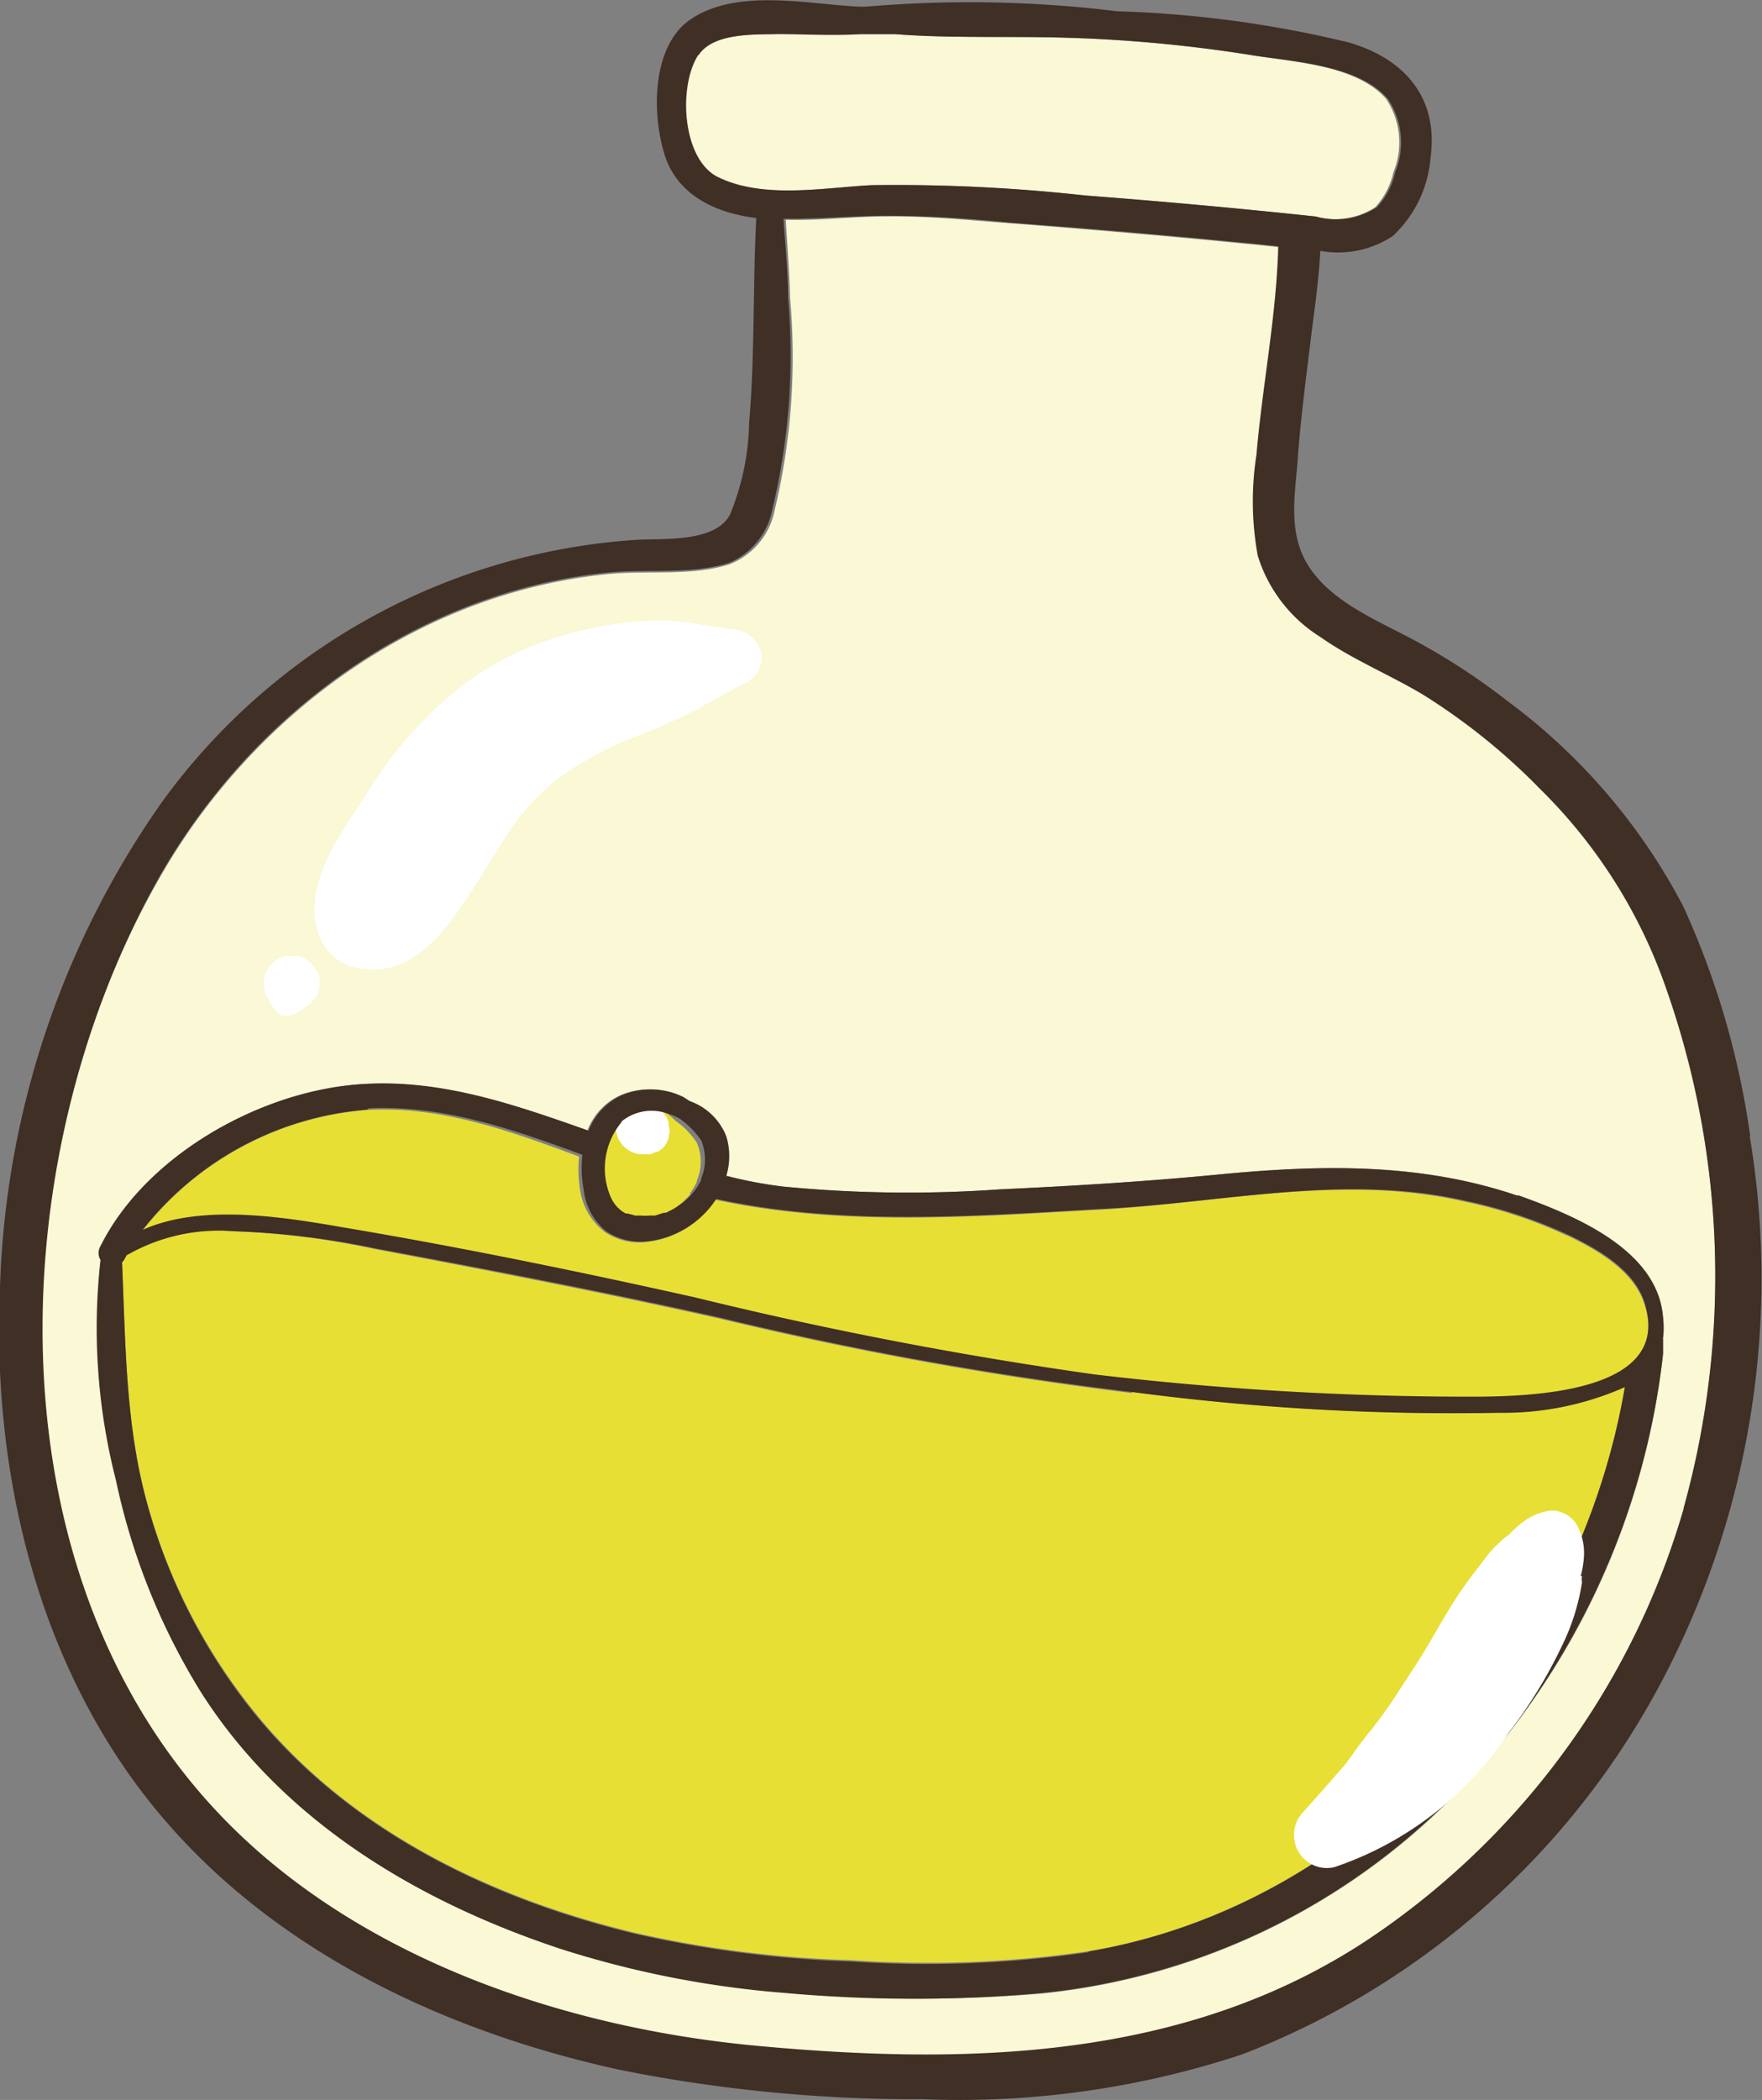 <svg xmlns="http://www.w3.org/2000/svg" viewBox="0 0 68.73 81.87">
  <rect x="0" y="0" width="68.73" height="81.87" fill="#808080" stroke="none"/>
  <defs>
    <style>
      .cls-1 {
        fill: #e8df35;
      }

      .cls-2 {
        fill: #faf8d5;
      }

      .cls-3 {
        fill: #fff;
      }

      .cls-4 {
        fill: #3f2f25;
      }
    </style>
  </defs>
  <g id="Layer_2" data-name="Layer 2">
    <g id="Group_43486" data-name="Group 43486">
      <path id="Path_586665" data-name="Path 586665" class="cls-1" d="M24,47.16l.11.1.08.05.12.07.06,0h0l.3.08h.2a1.88,1.88,0,0,0,.34,0h.08l.15,0,.34-.11a.11.11,0,0,0,.08,0l.15-.07.3-.17.22-.16.26-.24.13-.14,0-.05h0a3,3,0,0,0,.19-.3l.07-.14,0-.05v0a1.86,1.86,0,0,0,0-1.48,3.13,3.13,0,0,0-.84-.86A2.28,2.28,0,0,0,26,43.4a1.85,1.85,0,0,0-1.8.39,2.84,2.84,0,0,0-.46,2.93,1.43,1.43,0,0,0,.3.44"/>
      <path id="Path_586666" data-name="Path 586666" class="cls-1" d="M44.15,54.31a141.28,141.28,0,0,1-16.07-2.9c-4.47-1-9-1.87-13.49-2.72A31.76,31.76,0,0,0,9.09,48a7.08,7.08,0,0,0-4.15.9,1.62,1.62,0,0,0-.1.18s-.06.05-.08.09c.14,3.18.13,6.4,1,9.49a22.43,22.43,0,0,0,4.53,8.52c3.7,4.33,9,6.85,14.47,8.17a43.62,43.62,0,0,0,8.44,1.07,43.57,43.57,0,0,0,9.27-.35c10.84-1.84,19.1-11.4,20.91-22a11.76,11.76,0,0,1-4.92,1,95,95,0,0,1-14.3-.81"/>
      <path id="Path_586669" data-name="Path 586669" class="cls-2" d="M60,30.68a25,25,0,0,0-4.48-3.59c-1.31-.78-2.74-1.36-4-2.24a5.71,5.71,0,0,1-2.43-3.15,12.05,12.05,0,0,1,0-3.93c.23-2.7.78-5.42.86-8.13-3.49-.36-7-.66-10.48-.93-1.63-.12-3.3-.3-4.94-.27-1.26,0-2.51.16-3.77.13h-.11c.06,1,.14,2,.17,3.07a25.67,25.67,0,0,1-.6,8.24A2.85,2.85,0,0,1,28.45,22c-1.46.47-3.2.23-4.72.38-7.39.73-13.86,5.47-17.49,11.82-6.33,11-6.76,27.48,2.72,37,5.32,5.33,13.22,7.94,20.58,8.62,8.2.76,16.68.56,23.77-4.11A30.41,30.41,0,0,0,65.68,58.81,33.78,33.78,0,0,0,65,38.57,20.2,20.2,0,0,0,60,30.69m4.87,21.52c0,.27,0,.53,0,.59a29.21,29.21,0,0,1-7.87,16.92,26.26,26.26,0,0,1-16.35,8,55.23,55.23,0,0,1-10-.06,38.4,38.4,0,0,1-8.7-1.7c-5.6-1.79-10.93-5-14.1-10a25.75,25.75,0,0,1-3.28-8.21A23.89,23.89,0,0,1,4,49.12a.51.51,0,0,1,0-.53C5.7,45,10.27,42.47,14.19,42.26c3-.16,5.87.79,8.72,1.82a2.5,2.5,0,0,1,1.24-1.36,2.84,2.84,0,0,1,2.45.06,1.32,1.32,0,0,1,.25.16,2.33,2.33,0,0,1,1.42,1.36,2.53,2.53,0,0,1,.06,1.54,16.87,16.87,0,0,0,2.21.42,50.49,50.49,0,0,0,8.43.11c2.83-.13,5.64-.3,8.45-.57,4-.39,7.93-.5,11.78.82,2.15.74,5.48,2.1,5.67,4.77a3.21,3.21,0,0,1-.05.82"/>
      <path id="Path_586670" data-name="Path 586670" class="cls-2" d="M34,7.22a67,67,0,0,1,8.26.4c3,.23,6,.5,9,.82a2.93,2.93,0,0,0,2.38-.36,2.93,2.93,0,0,0,.71-1.36,3.06,3.06,0,0,0-.28-2.86c-1.17-1.36-3.77-1.45-5.41-1.73a56.26,56.26,0,0,0-8.1-.68c-1.89,0-3.82,0-5.71-.12-.45,0-.89,0-1.33,0-1.11,0-2.23-.07-3.34,0-.89,0-2.39,0-3,.82-.79,1.2-.64,4.05.77,4.75,1.74.87,4.11.42,6,.32"/>
      <path id="Path_586672" data-name="Path 586672" class="cls-1" d="M61.1,48.16a18.34,18.34,0,0,0-4-1.32c-4.59-1.05-9.22,0-13.83.3-5.08.28-10.36.72-15.38-.37a3.66,3.66,0,0,1-2.75,1.66,2.42,2.42,0,0,1-1.55-.4,2.51,2.51,0,0,1-.95-1.57,4.83,4.83,0,0,1-.05-1.37c-2.71-1-5.43-2-8.34-1.81A12.36,12.36,0,0,0,5.54,48c2.35-1.08,5.71-.46,8-.08,4.53.77,9.07,1.7,13.55,2.7a155.88,155.88,0,0,0,15.56,3,124,124,0,0,0,14.15.88c2.13,0,8.55.09,7.34-3.67-.42-1.3-1.86-2.11-3-2.66"/>
      <path id="Path_586680" data-name="Path 586680" class="cls-3" d="M26.08,43.87s0-.06,0-.09a.78.78,0,0,0-.16-.33,1,1,0,0,0-1.44-.38A1.06,1.06,0,0,0,25,45h.07l.16,0,.14,0,.24-.1h0l.06,0,.18-.14a.59.59,0,0,0,.18-.28.39.39,0,0,0,.06-.21.59.59,0,0,0,0-.35"/>
      <path id="Path_586681" data-name="Path 586681" class="cls-3" d="M29.66,25.37a1.19,1.19,0,0,0-1.11-.84c-.85-.1-1.68-.3-2.55-.34a12.38,12.38,0,0,0-2.78.28,12.7,12.7,0,0,0-4.93,2.06,15.85,15.85,0,0,0-3.88,4.24c-1,1.58-2.64,3.63-2,5.59a2,2,0,0,0,1.86,1.42c2.15.24,3.52-2.08,4.5-3.63.42-.66.82-1.33,1.27-2,0,0,.33-.43.25-.34l.18-.21a9.77,9.77,0,0,1,.9-.92l.23-.2.33-.24a9.9,9.9,0,0,1,1-.63c.33-.19.67-.37,1-.53l.3-.14.6-.24a21,21,0,0,0,2.26-1c.69-.36,1.35-.76,2.05-1.1a1.14,1.14,0,0,0,.53-1.29"/>
      <path id="Path_586682" data-name="Path 586682" class="cls-3" d="M12.38,37.92a1.07,1.07,0,0,0-.34-.44.75.75,0,0,0-.37-.2l-.29,0-.29,0-.27.11-.21.17-.17.22a.79.79,0,0,0-.13.41.48.48,0,0,0,0,.29.74.74,0,0,0,.13.41l.11.23.14.21a.61.61,0,0,0,.36.27l.16,0a.59.59,0,0,0,.31-.09l.22-.11.2-.15.22-.17.17-.22a.83.83,0,0,0,.13-.41.71.71,0,0,0,0-.29.53.53,0,0,0-.08-.27"/>
      <path id="Path_586683" data-name="Path 586683" class="cls-4" d="M68.27,44.29a32.36,32.36,0,0,0-2.6-8.93,23.48,23.48,0,0,0-6.83-8,25.68,25.68,0,0,0-4.27-2.71C53.3,24,51.78,23.28,51,22s-.47-2.81-.38-4.11c.12-1.67.35-3.33.55-5,.13-1,.28-2.07.33-3.11a3.87,3.87,0,0,0,2.83-.58A4.68,4.68,0,0,0,55.8,6.16c.32-2.34-1-3.86-3.17-4.5A43.8,43.8,0,0,0,43.58.44a47.22,47.22,0,0,0-9.8-.18h-.26c-2-.09-4.77-.74-6.59.5-1.53,1.05-1.5,3.72-1,5.29s2,2.26,3.57,2.45c-.14,2.67-.05,5.34-.28,8a9.84,9.84,0,0,1-.74,3.55c-.57,1.12-2.63.93-3.71,1A24.85,24.85,0,0,0,6.31,31.28,34.71,34.71,0,0,0,0,50.18c-.3,6.71,1.22,13.73,5.21,19.24,4.47,6.17,11.64,9.67,18.94,11.27A58.72,58.72,0,0,0,36,81.84a35.13,35.13,0,0,0,12.46-1.75,31.19,31.19,0,0,0,16.39-14.6,33.65,33.65,0,0,0,3.4-21.2m-41-42.14c.56-.85,2.06-.8,3-.82,1.11,0,2.23.07,3.34,0,.44,0,.88,0,1.33,0,1.9.16,3.82.08,5.71.12a56.26,56.26,0,0,1,8.1.68c1.64.28,4.24.37,5.41,1.73a3.06,3.06,0,0,1,.28,2.86,2.93,2.93,0,0,1-.71,1.36,2.93,2.93,0,0,1-2.38.36q-4.52-.48-9-.82A67,67,0,0,0,34,7.22c-1.86.1-4.23.55-6-.32-1.4-.7-1.55-3.55-.76-4.76M65.68,58.8A30.38,30.38,0,0,1,53.31,75.65c-7.09,4.67-15.57,4.87-23.77,4.11-7.36-.68-15.26-3.3-20.58-8.62-9.48-9.48-9-25.91-2.72-37,3.63-6.35,10.1-11.09,17.49-11.82,1.52-.15,3.26.09,4.72-.38a2.85,2.85,0,0,0,1.68-2.1,25.68,25.68,0,0,0,.61-8.24c0-1-.11-2.05-.18-3.07h.11c1.26,0,2.52-.1,3.78-.12a48.1,48.1,0,0,1,4.94.27c3.49.26,7,.56,10.47.92-.07,2.72-.62,5.43-.85,8.13a11.78,11.78,0,0,0,.05,3.93,5.69,5.69,0,0,0,2.42,3.15c1.26.89,2.69,1.47,4,2.25A24.24,24.24,0,0,1,60,30.68a20.1,20.1,0,0,1,5,7.87,33.81,33.81,0,0,1,.67,20.25"/>
      <path id="Path_586688" data-name="Path 586688" class="cls-4" d="M59.21,46.62c-3.86-1.31-7.77-1.21-11.78-.82-2.82.27-5.63.44-8.45.57a50.49,50.49,0,0,1-8.43-.11,16.71,16.71,0,0,1-2.22-.42,2.61,2.61,0,0,0,0-1.54,2.37,2.37,0,0,0-1.42-1.37l-.25-.16a2.88,2.88,0,0,0-2.45-.05,2.49,2.49,0,0,0-1.25,1.36c-2.84-1-5.69-2-8.72-1.82C10.27,42.47,5.7,45,3.92,48.58a.52.52,0,0,0,0,.54,23.85,23.85,0,0,0,.6,8.58,25.79,25.79,0,0,0,3.28,8.21C11,71,16.33,74.16,21.93,76a38.59,38.59,0,0,0,8.71,1.7,56,56,0,0,0,10,0,26.23,26.23,0,0,0,16.35-8,29.29,29.29,0,0,0,7.88-16.92c0-.06,0-.33,0-.6a3.21,3.21,0,0,0,0-.82c-.2-2.67-3.52-4-5.67-4.77m-35-2.83A1.85,1.85,0,0,1,26,43.4a2.28,2.28,0,0,1,.51.21,3.39,3.39,0,0,1,.84.85,1.93,1.93,0,0,1,0,1.49v0l0,.06s-.05.1-.08.14a1.81,1.81,0,0,1-.19.29h0l-.05.06-.12.14-.26.24-.23.16a2.14,2.14,0,0,1-.3.17l-.14.07-.08,0-.35.11-.15,0h-.07a1.94,1.94,0,0,1-.34,0h-.21l-.3-.08h0l-.07,0-.12-.07-.07-.05-.11-.1a1.37,1.37,0,0,1-.3-.45,2.82,2.82,0,0,1,.46-2.92m-9.89-.51c2.91-.14,5.63.82,8.34,1.81a4.49,4.49,0,0,0,.05,1.37A2.43,2.43,0,0,0,23.64,48a2.4,2.4,0,0,0,1.54.4,3.67,3.67,0,0,0,2.76-1.66c5,1.09,10.3.65,15.38.37,4.61-.26,9.23-1.35,13.83-.3a18.53,18.53,0,0,1,4,1.32c1.15.55,2.6,1.36,3,2.66,1.21,3.76-5.21,3.67-7.33,3.66a123.83,123.83,0,0,1-14.15-.87,158.21,158.21,0,0,1-15.56-3c-4.48-1-9-1.93-13.55-2.7-2.27-.39-5.63-1-8,.07a12.35,12.35,0,0,1,8.76-4.69M42.46,76.11a43.55,43.55,0,0,1-9.27.36,44.32,44.32,0,0,1-8.43-1.08C19.3,74.07,14,71.55,10.28,67.23A22.38,22.38,0,0,1,5.76,58.7c-.87-3.09-.86-6.3-1-9.49a.34.34,0,0,0,.08-.09l.1-.18A7.21,7.21,0,0,1,9.09,48a31.78,31.78,0,0,1,5.5.66c4.51.84,9,1.7,13.5,2.71a138.72,138.72,0,0,0,16.07,2.9,95,95,0,0,0,14.3.81,11.72,11.72,0,0,0,4.92-1c-1.81,10.61-10.07,20.17-20.91,22"/>
      <path id="Path_586690" data-name="Path 586690" class="cls-3" d="M61.66,61.45a4.1,4.1,0,0,0,.12-.7,2.29,2.29,0,0,0-.25-1.26,1.16,1.16,0,0,0-1-.6,2.16,2.16,0,0,0-1,.36,3.72,3.72,0,0,0-.57.48l-.15.15c-.07,0-.43.37-.51.44a4.92,4.92,0,0,0-.5.61c-.21.27-.42.54-.62.82-.73,1-1.3,2.17-2,3.23-.33.51-.65,1-1,1.53-.17.24-.35.49-.53.72l-.12.16c-.17.2-.33.41-.49.62s-.31.44-.47.65l-.14.18-.3.34c-.43.5-.88,1-1.31,1.48a1.29,1.29,0,0,0,.06,1.82,1.27,1.27,0,0,0,1.18.31,13.2,13.2,0,0,0,6.79-5.24,18.68,18.68,0,0,0,2.08-3.39,8.57,8.57,0,0,0,.78-2.47.69.69,0,0,1,0-.25"/>
      <path id="Path_586691" data-name="Path 586691" class="cls-3" d="M61.66,61.57a.5.5,0,0,1,0,.12s0,0,0-.12"/>
    </g>
  </g>
</svg>
